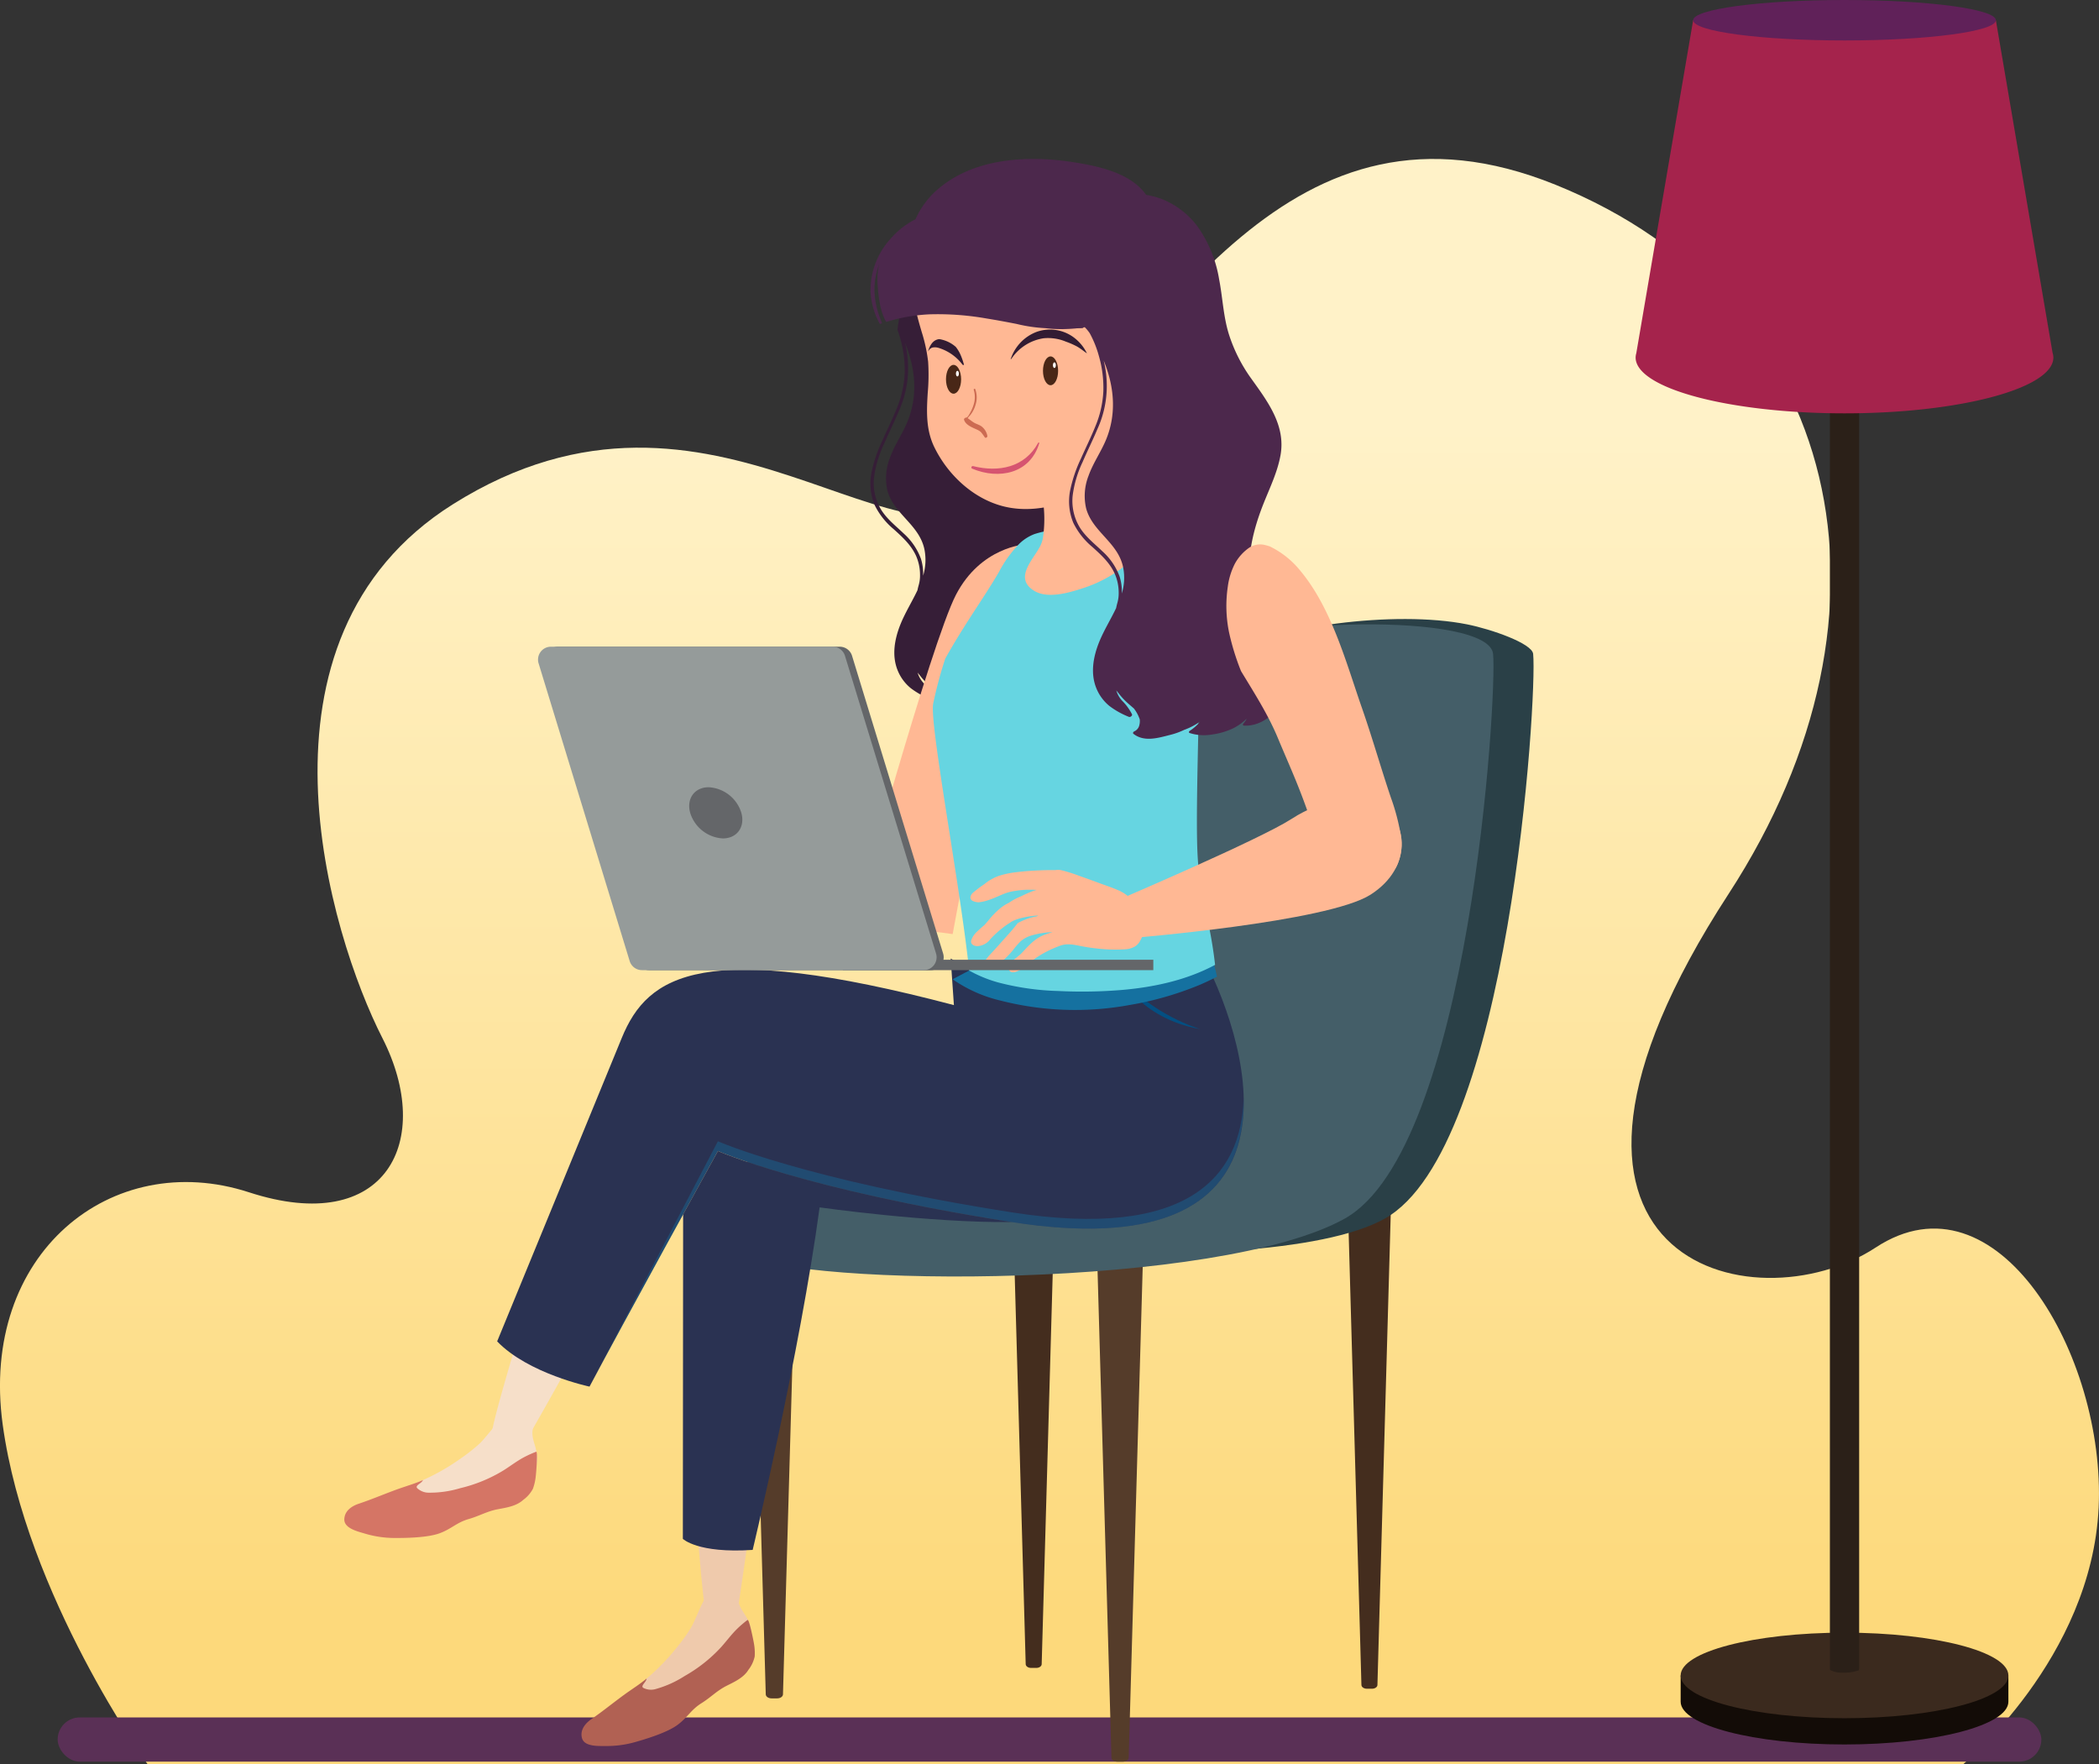 <svg xmlns="http://www.w3.org/2000/svg" xmlns:xlink="http://www.w3.org/1999/xlink" width="474.648" height="398.983" viewBox="0 0 474.648 398.983"><rect x="0" y="0" width="474.648" height="398.983" fill="#333333" stroke="none"/><defs><linearGradient id="a" x1="0.5" y1="0.919" x2="0.5" y2="0.205" gradientUnits="objectBoundingBox"><stop offset="0.005" stop-color="#fdd97b"/><stop offset="1" stop-color="#fff2c8"/></linearGradient></defs><g transform="translate(-25.677 -25.596)"><g transform="translate(25.676 61.538)"><path d="M59.085,424.579s-27.507-38.23-32.8-76.845,24.588-62.649,55.694-52.524,41.966-11.744,30.164-34.888-32.5-90.176,15.906-120.668c59.393-37.412,102.047,21.461,126.192-3.511,34.714-35.9,63.073-93.067,123.193-68.767,64.975,26.263,80.845,96.236,39.148,160.331-54.294,83.46,5.726,98.073,33.232,80s52.02,24.591,50.433,58.76-30.681,58.117-30.681,58.117Z" transform="translate(-25.676 -61.538)" fill="url(#a)"/><rect width="448.572" height="10" rx="5" transform="translate(13.038 352.421)" fill="#5a3056"/><g transform="translate(-170.83 -135.988)"><g transform="translate(331.699 240.027)"><g transform="translate(8.83 121.938)"><path d="M361.167,413.892,357.95,300.016H368l-3.217,113.876c0,.475-.545.86-1.219.86h-1.182C361.713,414.752,361.167,414.367,361.167,413.892Z" transform="translate(-298.924 -299.504)" fill="#442d1e"/><path d="M416.149,417.3l-3.217-113.876h10.054L419.768,417.3c0,.475-.545.86-1.218.86h-1.183C416.695,418.157,416.149,417.772,416.149,417.3Z" transform="translate(-277.987 -298.207)" fill="#442d1e"/><path d="M318.665,420.857,315.2,299.645h10.821l-3.462,121.212c0,.511-.588.925-1.312.925h-1.273C319.252,421.782,318.665,421.368,318.665,420.857Z" transform="translate(-315.202 -299.645)" fill="#553c2a"/><path d="M375.28,431.217l-3.463-121.211H382.64l-3.463,121.211c0,.512-.587.926-1.312.926h-1.273C375.868,432.143,375.28,431.729,375.28,431.217Z" transform="translate(-293.643 -295.699)" fill="#553c2a"/></g><g transform="translate(10.309)"><path d="M318.928,350.442s-10.766-13.816,11.053-18.337,46.4,6.1,62.848-12.89,16.839-91.74,30.111-99.988c9.954-6.185,37.54-9.961,53.926-6.684,5.461,1.092,14.686,4.3,14.922,6.684.944,9.558-5.273,111.857-33.533,127.682S318.928,350.442,318.928,350.442Z" transform="translate(-316.272 -211.335)" fill="#2a4047"/></g><g transform="translate(0 1.207)"><path d="M314.524,354.384c-5.694-2.905-12.579-18.091,9.24-22.612s46.4,6.1,62.848-12.89,16.839-91.74,30.111-99.988,67.9-9.557,68.848,0S480.3,330.752,452.039,346.577,330.3,362.429,314.524,354.384Z" transform="translate(-308.807 -212.21)" fill="#445e68"/></g></g><g transform="translate(248.69 135.988)"><path d="M388.221,239.391c.273-.261,14.522-4.628,14.1-4.655-4.878-.3-.712-36.449-.044-40.209,1.192-6.694-22.489-10.676-26.163-15.806a35.657,35.657,0,0,1-5.173-10.251c-1.232-4.018-1.377-8.206-2.172-12.31a28.735,28.735,0,0,0-4.725-11.734c-.126-.17-.262-.333-.394-.5l-.13.048c-6.129,2.433-11.858,5.9-15.911,11.205a32.931,32.931,0,0,0-6.643,16.422c.243.677.465,1.36.657,2.05a25.753,25.753,0,0,1,.967,7.866,23.432,23.432,0,0,1-1.8,7.882c-.99,2.463-2.178,4.84-3.25,7.267a31.577,31.577,0,0,0-2.472,7.321,12.729,12.729,0,0,0,.751,7.275,16.642,16.642,0,0,0,4.287,5.42c1.955,1.766,3.909,3.538,5.036,5.976a10.714,10.714,0,0,1,.921,4.355,7.767,7.767,0,0,1-.282,2.26c-.11.4-.218.8-.29,1.208-1.222,2.589-2.8,5.092-3.869,7.766-1.3,3.256-1.981,6.95-.639,10.309a10,10,0,0,0,2.994,4.09,18.3,18.3,0,0,0,4.417,2.463c.275.119.812-.266.683-.581a11.884,11.884,0,0,0-2.288-3.125,5.974,5.974,0,0,1-1.272-2.291,6.1,6.1,0,0,0,.435.536,15.344,15.344,0,0,0,1.979,2.184c.515.478,1.059.922,1.585,1.388a8.942,8.942,0,0,1,1.182,2.1c.046.117.09.239.131.36a4.184,4.184,0,0,1-.029.983c-.018.088-.04.175-.057.264a2.009,2.009,0,0,1-1.153,1.457c-.2.083-.411.38-.19.555,2.451,1.929,5.638.914,8.359.226a16.423,16.423,0,0,0,3.105-1.118,15.148,15.148,0,0,0,3.622-1.889c-.127.159-.257.315-.393.463a10.035,10.035,0,0,1-1.97,1.645c-.168.108-.271.4-.028.485a10.609,10.609,0,0,0,5.026.349,16.3,16.3,0,0,0,4.885-1.436,12.279,12.279,0,0,0,3-2.164,3.677,3.677,0,0,1-.735,1.1c-.17.171-.151.471.13.485,3.208.153,5.973-1.737,7.871-4.2a11.873,11.873,0,0,0,2.251-4.478,9.3,9.3,0,0,0-.284-4.59,9.476,9.476,0,0,0-1.283-3.072c-.018-.04-.034-.08-.052-.12.149.022.3.048.445.065A5.992,5.992,0,0,0,388.221,239.391Zm-41.452-12.2a11.464,11.464,0,0,0-.492-3.792,14.354,14.354,0,0,0-3.908-5.74c-1.748-1.679-3.655-3.148-4.993-5.207a11.565,11.565,0,0,1-1.73-7.325,24.992,24.992,0,0,1,2.258-7.655c1.067-2.494,2.291-4.917,3.335-7.42a23.552,23.552,0,0,0,1.415-15.557c2.336,5.7,3,11.843.617,17.76-1.165,2.891-3.014,5.439-4.053,8.394a12.49,12.49,0,0,0-.525,7.292c1.444,5.407,7.346,7.741,8.41,13.532A12.307,12.307,0,0,1,346.769,227.193Z" transform="translate(-215.877 -132.964)" fill="#361e37"/><g transform="translate(0 2.345)"><g transform="translate(0 255.68)"><path d="M293.191,326.813a112.309,112.309,0,0,0-11.851-3.959c-4.557,14.8-7.94,26.506-8.506,30.064l8.816-.116s5.931-10.217,13.862-24.976C294.742,327.477,293.97,327.134,293.191,326.813Z" transform="translate(-239.495 -322.854)" fill="#f6dfc9"/><g transform="translate(0 26.548)"><path d="M288.176,348.743c-.471-1.621-.98-2.938-.41-4.62.287-.844.126-1.439-.857-1.344a15.018,15.018,0,0,0-2.063.41c-.848.207-3.078-1.614-4-.971-1.342.938-4.044,4.66-5.25,5.765a39.007,39.007,0,0,1-4.274,3.373,48.412,48.412,0,0,1-8.571,4.907,13.878,13.878,0,0,0-3.388,1.816c-.931.75-.8.936-.917,2.125-.413,4.163,6.435,4.256,9.113,4.134a21.7,21.7,0,0,0,9.8-3.024,30.055,30.055,0,0,0,4.177-2.931c1.23-1.023,2.338-2.566,3.92-3.028a6.053,6.053,0,0,0,1.73-.561c1.657-1.1,1.511-3.978,1.092-5.658C288.249,349.006,288.213,348.875,288.176,348.743Z" transform="translate(-244.981 -342.081)" fill="#f6dfc9"/><path d="M254.563,358.531c-.863.324-1.73.638-2.608.931-1.628.544-3.219,1.639-3.264,3.535-.048,2.067,3.165,2.771,4.692,3.23a23.5,23.5,0,0,0,6.625.98c2.828.015,7.572-.086,10.229-1.062,2.7-.994,3.846-2.44,6.62-3.234,2.4-.688,4.076-1.733,6.524-2.2,1.984-.377,4.227-.7,5.75-2.106a7.435,7.435,0,0,0,2.208-2.519,11.993,11.993,0,0,0,.65-2.911c.054-.413.5-5.436.1-5.471a23.64,23.64,0,0,0-2.824,1.277c-1.606.863-3.041,1.972-4.58,2.943a33.543,33.543,0,0,1-9.771,4.018,23.866,23.866,0,0,1-7.034,1.022,3.806,3.806,0,0,1-2.709-1.025c-.556-.634,1.029-1.067,1.291-1.82-1.821.806-3.793,1.362-5.667,2.034C258.694,356.909,256.642,357.751,254.563,358.531Z" transform="translate(-248.69 -339.938)" fill="#d57565"/></g></g><g transform="translate(53.636 304.901)"><path d="M306.353,358.5c.762,10.188,1.475,17.764,1.918,20.45l7.441.351s1.273-8.278,3-20.8Z" transform="translate(-280.367 -358.501)" fill="#efcaac"/><g transform="translate(0 16.623)"><path d="M321.395,376.036c-.9-1.428-1.755-2.552-1.672-4.326.041-.891-.279-1.418-1.2-1.054a14.747,14.747,0,0,0-1.867.967c-.758.434-3.405-.7-4.113.175-1.03,1.273-2.595,5.6-3.446,6.992a38.774,38.774,0,0,1-3.172,4.425,48.411,48.411,0,0,1-6.875,7.09,9.072,9.072,0,0,0-2.158,2.241c-.686.978-1.1,1.563-.886,2.74.757,4.113,7.362,2.306,9.9,1.447a21.708,21.708,0,0,0,8.582-5.623,30,30,0,0,0,3.2-3.974c.9-1.324,1.535-3.114,2.927-4a6.043,6.043,0,0,0,1.508-1.018c1.286-1.52.349-4.242-.519-5.74Q321.5,376.21,321.395,376.036Z" transform="translate(-284.329 -370.539)" fill="#efcaac"/><path d="M292.045,396.047c-.739.55-1.486,1.092-2.248,1.617-1.414.972-2.639,2.466-2.157,4.3.526,2,3.808,1.787,5.4,1.8a23.546,23.546,0,0,0,6.636-.895c2.722-.769,7.253-2.18,9.534-3.854,2.323-1.705,3.02-3.411,5.464-4.942,2.118-1.327,3.438-2.795,5.66-3.92,1.8-.911,3.869-1.839,4.942-3.616a7.45,7.45,0,0,0,1.424-3.031,12.106,12.106,0,0,0-.181-2.978c-.064-.41-1.03-5.36-1.424-5.283a24.138,24.138,0,0,0-2.358,2.009c-1.3,1.275-2.375,2.738-3.585,4.1a33.606,33.606,0,0,1-8.275,6.568,23.872,23.872,0,0,1-6.475,2.93,3.81,3.81,0,0,1-2.889-.233c-.71-.454.695-1.312.737-2.107-1.527,1.28-3.267,2.36-4.883,3.525C295.565,393.343,293.826,394.72,292.045,396.047Z" transform="translate(-287.534 -368.746)" fill="#b16153"/></g></g><g transform="translate(34.563 178.471)"><path d="M434.489,268.8c11.588,24.009,20.127,67.833-44.423,57.716-46.671-7.315-66.422-16.067-66.422-16.067s-21.8,39.572-29.034,53.285c0,0-13.889-2.933-20.889-10.228,0,0,22.281-54.192,28.178-68.611s18.417-22.369,75.107-7.43l-.726-10.533S387.132,274.519,434.489,268.8Z" transform="translate(-273.721 -266.938)" fill="#2a3252"/><g transform="translate(20.889 31.56)"><path d="M384.3,315.62c-46.671-7.315-66.422-16.066-66.422-16.066l-29.034,55.48c7.231-13.713,29.034-53.285,29.034-53.285s19.751,8.751,66.422,16.067c41.682,6.533,52.869-9.431,52.458-28.023C436.247,307.42,424.337,321.9,384.3,315.62Z" transform="translate(-288.849 -289.794)" fill="#1571a0" opacity="0.4" style="mix-blend-mode:multiply;isolation:isolate"/></g><path d="M378.486,314.52c-46.671-7.315-66.422-16.067-66.422-16.067s-3.355,6.089-7.869,14.319l-.063,73.388s3.362,3.332,15.789,2.5c0,0,10.71-44.647,15.136-77.456C335.057,311.2,359.959,314.742,378.486,314.52Z" transform="translate(-262.141 -254.937)" fill="#2a3252"/><path d="M375.517,269.532s4.593,9.939,18.412,12.368C393.929,281.9,382.638,278.652,375.517,269.532Z" transform="translate(-234.957 -265.95)" fill="#034f82"/></g><path d="M370.8,199.122s-9.978.53-15.616,11.39S332.234,284.3,332.234,284.3l22.21,2.929Z" transform="translate(-216.876 -114.291)" fill="#ffb894"/><path d="M359.117,278.727a68.013,68.013,0,0,0,29.1,1.023,73.2,73.2,0,0,0,15.908-4.55c1.342-.569,2.671-1.2,3.97-1.879a87.554,87.554,0,0,0-3.724-12.4l-51.6.949-.725,10.063-3.732,1.976A31.355,31.355,0,0,0,359.117,278.727Z" transform="translate(-210.751 -90.757)" fill="#1571a0" style="mix-blend-mode:multiply;isolation:isolate"/><g transform="translate(128.671)"><path d="M359.77,299.494a59.593,59.593,0,0,0,13.63,1.952,109.539,109.539,0,0,0,14.469-.24c7.237-.627,14.617-2.226,21.025-5.671-1.221-10.77-3.463-15.181-3.964-24.941-.775-15.091,1.939-62-.5-68.217l-.012-.015a54.066,54.066,0,0,0-5.222-3.5,22.327,22.327,0,0,0-8.351-3.023,48.942,48.942,0,0,0-11.148.168c-2.579.272-5.135.715-7.684,1.2a26.09,26.09,0,0,0-3.926.9,10,10,0,0,0-3.359,2.1,27.091,27.091,0,0,0-4.713,6.492c-1.593,2.737-3.319,5.375-5.047,8.029-2.467,3.789-4.9,7.614-7.1,11.571a95.1,95.1,0,0,0-2.719,10.159c-.9,4.413,6.176,41.532,8.129,60.36A29.65,29.65,0,0,0,359.77,299.494Z" transform="translate(-340.656 -115.638)" fill="#66d5e1"/><g transform="translate(25.251 52.967)"><path d="M363.413,208.638c-1.642,2.959-5.711,6.973-1.172,9.754,3.083,1.889,7.984.409,11.2-.649a30.167,30.167,0,0,0,10.683-6.164,7.852,7.852,0,0,0,2.171-2.741c1.069-2.622-1.585-4.319-1.707-6.807-.362-7.419-.976-15.205-.167-22.677a8.161,8.161,0,0,1,.487-2.433,1.342,1.342,0,0,0-.585-.565,5.047,5.047,0,0,0-3.107-.133c-1.139.228-2.236.62-3.355.921a40.994,40.994,0,0,0-7.795,2.913,42.551,42.551,0,0,0-6.614,4.526,17.935,17.935,0,0,0-2.115,1.646,1.567,1.567,0,0,0-.534.906c-.021.478.5.783.742,1.135,1.589,2.339,2.131,5.879,2.521,8.714a28.886,28.886,0,0,1,.137,9.545A7.114,7.114,0,0,1,363.413,208.638Z" transform="translate(-360.163 -176.046)" fill="#ffb894"/></g><path d="M393.64,151.595a31.978,31.978,0,0,0-18.1-13.006,27.936,27.936,0,0,0-20.912,2.746,25.366,25.366,0,0,0-11.345,15.74c-.2.759-.362,1.526-.508,2.3a17.832,17.832,0,0,0-.657,2.466c-.787,4.265.461,8.528,1.643,12.592a36.064,36.064,0,0,1,1.465,6.778,45.547,45.547,0,0,1-.091,7.012c-.272,4.272-.418,8.4,1.515,12.343,3,6.128,8.6,11.432,15.265,13.243,6.751,1.834,13.974-.179,20.027-3.317a37.639,37.639,0,0,0,15.61-14.845c3.778-6.784,4.269-14.428,3.441-22.02C400.154,165.889,398.076,158.083,393.64,151.595Z" transform="translate(-341.876 -137.686)" fill="#ffb894"/><path d="M351.6,168.947a8.16,8.16,0,0,0-1.04-1.7,7.415,7.415,0,0,0-3.582-1.731c-.088-.015-.17-.007-.255-.015-1.4.222-2.041,1.48-2.445,2.786a3.194,3.194,0,0,1,.236-.323,1.4,1.4,0,0,1,.808-.57,2.813,2.813,0,0,1,1.353.081,10.692,10.692,0,0,1,5.4,3.778.245.245,0,0,0,.342.036A15.616,15.616,0,0,0,351.6,168.947Z" transform="translate(-340.961 -127.094)" fill="#321c33"/><path d="M372.956,166.436a9.017,9.017,0,0,0-9.323-1.963,9.81,9.81,0,0,0-5.823,6.2.581.581,0,0,0,.215-.193,10.711,10.711,0,0,1,7.255-4.584,10.425,10.425,0,0,1,5.016.761,18.034,18.034,0,0,1,2.508,1.094c.791.446,1.5,1.034,2.247,1.555l.011,0A9.688,9.688,0,0,0,372.956,166.436Z" transform="translate(-335.808 -127.693)" fill="#321c33"/><path d="M390.8,165.9c-.545-1.674-1.976-3.433-3.924-3.275-2.386.195-3.723,2.871-4.305,4.9-.145.507-.336,1.163-.469,1.85a13.956,13.956,0,0,0-.8,2.553,27.733,27.733,0,0,0-.291,6c.034,1.522.059,3.785,1.774,4.4,1.566.566,3.115-.518,4.2-1.549,2.532-2.414,3.6-5.679,4.076-9.073A13.067,13.067,0,0,0,390.8,165.9Z" transform="translate(-326.985 -128.192)" fill="#f6dfc9"/><path d="M388.648,166.424a1.441,1.441,0,0,0-2.1-.378,5.589,5.589,0,0,0-2.081,2.778,17.288,17.288,0,0,0-.99,3.55,14.074,14.074,0,0,0,.08,5.505c.077.336.515.021.494-.228-.091-1.1-.173-2.186-.156-3.271a1.715,1.715,0,0,0,.381-.1,3.267,3.267,0,0,0,.576-.312,5.378,5.378,0,0,0,1.03-.933c.585-.667,1.016-1.433,1.537-2.146.119-.162-.109-.286-.221-.137-.485.642-.973,1.291-1.519,1.883a5.133,5.133,0,0,1-.9.8,2.6,2.6,0,0,1-.507.265c-.12.047-.242.08-.36.12a11.822,11.822,0,0,1,.17-1.511,15.009,15.009,0,0,1,1.175-3.83c.389-.8,1.385-2.51,2.516-2.028.871.371,1.127,1.707,1.09,2.539-.007.133.16.052.175-.037A3.643,3.643,0,0,0,388.648,166.424Z" transform="translate(-326.124 -126.997)" fill="#f6dfc9" style="mix-blend-mode:multiply;isolation:isolate"/><path d="M354.063,182.078c-.458-.313-1.009-.454-1.494-.721-.556-.305-1.03-.74-1.563-1.073a4.289,4.289,0,0,1,.547-.643,7.231,7.231,0,0,0,.468-.654,6.885,6.885,0,0,0,.764-1.736,5.3,5.3,0,0,0-.073-3.546c-.077-.182-.395-.019-.338.148a5.661,5.661,0,0,1-.026,3.391,8.268,8.268,0,0,1-.693,1.635c-.155.283-.608,1.243-.965,1.261-.229.011-.594.236-.5.518.377,1.164,1.785,1.682,2.789,2.15a3.562,3.562,0,0,1,1.014.606,12.484,12.484,0,0,1,.889,1.21c.2.242.626-.055.577-.326A3.48,3.48,0,0,0,354.063,182.078Z" transform="translate(-338.716 -124.001)" fill="#cc6b52" style="mix-blend-mode:multiply;isolation:isolate"/><g transform="translate(29.318 42.31)"><path d="M366.532,171.585c0,1.8-.766,3.257-1.712,3.257s-1.712-1.458-1.712-3.257.766-3.257,1.712-3.257S366.532,169.786,366.532,171.585Z" transform="translate(-363.108 -168.328)" fill="#492717"/><path d="M365.408,169.939c0,.352-.149.638-.336.638s-.336-.286-.336-.638.15-.638.336-.638S365.408,169.587,365.408,169.939Z" transform="translate(-362.488 -167.958)" fill="#fff"/></g><g transform="translate(7.386 44.224)"><path d="M350.649,172.971c0,1.8-.766,3.257-1.712,3.257s-1.712-1.458-1.712-3.257.766-3.257,1.712-3.257S350.649,171.172,350.649,172.971Z" transform="translate(-347.225 -169.714)" fill="#492717"/><path d="M349.525,171.325c0,.352-.149.638-.336.638s-.335-.286-.335-.638.151-.638.335-.638S349.525,170.973,349.525,171.325Z" transform="translate(-346.605 -169.344)" fill="#fff"/></g><path d="M.3,8.314c5.968.22,11.513-2.125,13.322-8.221.041-.138.27-.118.258.034C13.3,7.288,6.708,10.15.219,8.916-.123,8.85-.041,8.3.3,8.314Z" transform="matrix(0.978, 0.208, -0.208, 0.978, 14.933, 58.918)" fill="#d65470"/></g></g><path d="M433.148,246.435c.273-.262.221-.717-.2-.743-4.878-.3-8.847-4.612-10.856-8.873-3.085-7.485-1.181-15.835,1.714-23.062,1.419-3.545,3.108-7.03,3.778-10.79,1.192-6.693-2.868-12.072-6.541-17.2a35.6,35.6,0,0,1-5.172-10.251c-1.232-4.02-1.377-8.206-2.172-12.311a28.713,28.713,0,0,0-4.727-11.733,18.642,18.642,0,0,0-8.152-6.383,17.327,17.327,0,0,0-3.615-.972c-3.564-5.062-11.06-6.567-16.764-7.44-9.938-1.52-21.734-.895-29.831,5.729a19.164,19.164,0,0,0-5.572,7.234c-.077.037-.156.072-.232.11a17.822,17.822,0,0,0-5.16,4.021,17.313,17.313,0,0,0-4.779,12.059,16.249,16.249,0,0,0,.736,4.238,14.639,14.639,0,0,0,1.389,3.238c.16-.057.322-.108.482-.162-.329-.877-.69-1.741-.953-2.643a18.176,18.176,0,0,1-.7-3.7,15.6,15.6,0,0,1,.886-6.654c.047-.128.1-.253.156-.38a11.39,11.39,0,0,0-.347,1.718,19.026,19.026,0,0,0,0,3.558,27.083,27.083,0,0,0,.507,3.847,13.7,13.7,0,0,0,1.145,3.517c.069.13.155.284.247.436a39.072,39.072,0,0,1,9.746-1.716,63.462,63.462,0,0,1,12.955.94c2.249.359,4.488.782,6.722,1.216a35.325,35.325,0,0,0,6.637.978,29.323,29.323,0,0,0,3.909.206c1.04-.018,2.1-.072,3.148-.182.392-.011.786-.026,1.178-.026a.551.551,0,0,0,.348-.181c.084-.015.17-.023.254-.04a8.8,8.8,0,0,1,1.124,1.349l.015.026a23.792,23.792,0,0,1,2.1,5.288,25.744,25.744,0,0,1,.965,7.865,23.4,23.4,0,0,1-1.8,7.883c-.99,2.463-2.178,4.84-3.25,7.267a31.583,31.583,0,0,0-2.472,7.32,12.709,12.709,0,0,0,.751,7.277,16.637,16.637,0,0,0,4.287,5.418c1.955,1.766,3.909,3.538,5.034,5.976a10.718,10.718,0,0,1,.922,4.356,7.806,7.806,0,0,1-.282,2.259c-.11.4-.218.8-.29,1.21-1.222,2.589-2.8,5.092-3.87,7.764-1.3,3.257-1.98,6.95-.639,10.31a10.016,10.016,0,0,0,2.994,4.09,18.426,18.426,0,0,0,4.419,2.463c.275.117.81-.266.682-.583a11.855,11.855,0,0,0-2.288-3.125,5.992,5.992,0,0,1-1.272-2.291,6.435,6.435,0,0,0,.435.536,15.438,15.438,0,0,0,1.98,2.186c.515.478,1.058.922,1.584,1.386a8.9,8.9,0,0,1,1.182,2.1c.047.117.09.237.131.359a4.2,4.2,0,0,1-.028.985c-.019.087-.041.174-.057.262a2.011,2.011,0,0,1-1.154,1.458c-.2.083-.411.38-.191.554,2.451,1.93,5.638.916,8.359.228a16.34,16.34,0,0,0,3.107-1.12,15.126,15.126,0,0,0,3.622-1.889c-.127.16-.258.316-.395.464a10,10,0,0,1-1.97,1.645c-.167.106-.269.4-.026.485a10.624,10.624,0,0,0,5.026.349,16.258,16.258,0,0,0,4.884-1.437,12.184,12.184,0,0,0,3-2.162,3.665,3.665,0,0,1-.735,1.1c-.17.171-.151.471.131.485,3.206.153,5.973-1.737,7.869-4.2a11.84,11.84,0,0,0,2.252-4.477,9.306,9.306,0,0,0-.286-4.591,9.509,9.509,0,0,0-1.281-3.071c-.019-.04-.035-.081-.052-.121.149.023.3.05.445.066A6,6,0,0,0,433.148,246.435Zm-41.453-12.2a11.468,11.468,0,0,0-.49-3.792,14.391,14.391,0,0,0-3.909-5.74c-1.747-1.678-3.655-3.148-4.993-5.206a11.562,11.562,0,0,1-1.729-7.327,24.956,24.956,0,0,1,2.258-7.654c1.066-2.494,2.289-4.917,3.335-7.42a23.541,23.541,0,0,0,1.414-15.557c2.338,5.7,3,11.843.619,17.758-1.167,2.893-3.014,5.439-4.053,8.4a12.477,12.477,0,0,0-.525,7.292c1.443,5.407,7.346,7.741,8.41,13.532A12.283,12.283,0,0,1,391.7,234.236Z" transform="translate(-215.877 -135.988)" fill="#4c284c"/></g><g transform="translate(390.264 223.163)"><path d="M389.413,261.921a10.725,10.725,0,0,0-1.919-2.969,8.773,8.773,0,0,0-2.818-1.923c-1.41-.625-2.9-1.1-4.345-1.638-1.482-.551-2.965-1.094-4.459-1.61a35.021,35.021,0,0,0-3.957-1.255,3.631,3.631,0,0,0-1.551-.051c-1.236-.028-2.477.008-3.707.061-1.628.07-3.257.184-4.874.385a20.9,20.9,0,0,0-3.971.8,10.768,10.768,0,0,0-3.427,1.919,28.641,28.641,0,0,0-2.582,1.946,1.608,1.608,0,0,0-.58,1.1.936.936,0,0,0,.632.8,3.4,3.4,0,0,0,1.244.258c2.117-.192,4.072-1.28,6.023-2.033a10.71,10.71,0,0,1,1.99-.5,19.734,19.734,0,0,1,3.031-.3c.69-.015,1.381,0,2.07.043-.211.055-.423.11-.63.174a26.8,26.8,0,0,0-2.912,1.27,13.52,13.52,0,0,0-2.713,1.442l-.021.018a9.924,9.924,0,0,0-1.8,1.109,18.323,18.323,0,0,0-2.767,2.8c-.318.387-.652.758-.983,1.131-.57.476-1.132.962-1.657,1.483a4.631,4.631,0,0,0-1.309,1.957c-.232.892.538,1.276,1.312,1.324a3.906,3.906,0,0,0,3.024-1.607,23.578,23.578,0,0,1,3.44-3.036c.287-.209.583-.4.882-.574,1.719-1.446,7.045-1.854,6.4-1.618-.117.044-.238.076-.355.119a.5.5,0,0,1-.247.028,14.817,14.817,0,0,0-3.95,1.478c-.083.1-.166.207-.246.312-1.154,1.5-2.473,2.868-3.72,4.292-.639.729-1.29,1.433-1.947,2.143-.432.464-2.945,3.029-1.252,3.343a3.192,3.192,0,0,0,1.476-.191,5.93,5.93,0,0,0,1.743-.932,18.974,18.974,0,0,0,3.053-3.093,17.766,17.766,0,0,1,1.556-1.758,6.654,6.654,0,0,1,2.612-1.367,19.481,19.481,0,0,1,4.593-.71c-.533.17-1.066.337-1.595.521-2.3.8-3.655,2.382-5.264,4.1-.768.822-1.756,1.4-2.49,2.252-.439.507-.867,1.316-.329,1.918.4.442,1.076.305,1.563.12,1.625-.619,2.838-1.91,4.187-2.952a24.166,24.166,0,0,1,5.186-2.708c2.039-.9,3.687-.358,5.772.023,1.019.186,2.045.33,3.075.438a35.564,35.564,0,0,0,6.31.17,4.774,4.774,0,0,0,2.291-.677,3.313,3.313,0,0,0,1.161-1.341C390.829,266.482,390.285,263.823,389.413,261.921Z" transform="translate(-351.221 -178.828)" fill="#ffb894"/><g transform="translate(33.472)"><path d="M432.515,264.51a46.727,46.727,0,0,0-2.158-8.109c-2.273-6.726-4.2-13.55-6.541-20.258-3.543-10.135-6.8-22.488-13.932-31.054a20.106,20.106,0,0,0-6.95-5.538c-.322-.1-.645-.2-.974-.279a4.505,4.505,0,0,0-3.582.536,10.557,10.557,0,0,0-3.3,3.643,15.909,15.909,0,0,0-1.614,5.229,29.76,29.76,0,0,0,.294,10.359,54.876,54.876,0,0,0,2.7,8.727c2.992,4.936,6.12,9.813,8.332,15.134,1.511,3.636,3.119,7.235,4.576,10.89,1.364,3.424,2.615,6.889,3.68,10.408.881,2.916,1.762,5.98,3.587,8.506a8.488,8.488,0,0,0,3.492,2.9,8.576,8.576,0,0,0,4.695.5c2.734-.429,5.5-1.806,6.839-4.246A11.736,11.736,0,0,0,432.515,264.51Z" transform="translate(-368.729 -199.122)" fill="#ffb894"/><path d="M378.072,272.219s44.639-3.6,54.4-9.827,8.151-16.73,2.69-19.716-13.361-2.081-20.5,2.554-39.2,18.33-39.2,18.33Z" transform="translate(-375.462 -183.194)" fill="#ffb894"/></g></g><g transform="translate(292.495 246.286)"><rect width="70.209" height="2.353" transform="translate(68.929 70.788)" fill="#646669"/><path d="M368.791,289.01H305.084a2.913,2.913,0,0,1-2.786-2.062L281.7,219.635a2.915,2.915,0,0,1,2.786-3.767H348.2a2.916,2.916,0,0,1,2.786,2.062l20.593,67.314A2.915,2.915,0,0,1,368.791,289.01Z" transform="translate(-279.973 -215.868)" fill="#646669"/><path d="M367.632,289.01H303.923a2.916,2.916,0,0,1-2.786-2.062l-20.593-67.314a2.915,2.915,0,0,1,2.786-3.767h63.709a2.916,2.916,0,0,1,2.786,2.062l20.593,67.314A2.915,2.915,0,0,1,367.632,289.01Z" transform="translate(-280.414 -215.868)" fill="#959b9a"/><path d="M316.965,244.67c.887,3.2-.986,5.786-4.181,5.786a8.192,8.192,0,0,1-7.39-5.786c-.886-3.2.986-5.786,4.181-5.786A8.19,8.19,0,0,1,316.965,244.67Z" transform="translate(-270.986 -207.104)" fill="#646669"/></g></g><g transform="translate(-102.327 -80.901)"><g transform="translate(482.375 117.77)"><g transform="translate(0 302.321)"><path d="M547.628,385.363c-6.774-2.27-17.354-3.736-29.247-3.736s-22.462,1.466-29.236,3.736h-7.814V391.3c0,5.338,16.587,9.673,37.05,9.673s37.061-4.334,37.061-9.673v-5.938Z" transform="translate(-481.331 -381.627)" fill="#130c07"/></g><g transform="translate(0 296.384)"><path d="M555.442,385.972c0,5.343-16.594,9.674-37.061,9.674s-37.05-4.331-37.05-9.674,16.587-9.673,37.05-9.673S555.442,380.63,555.442,385.972Z" transform="translate(-481.331 -376.299)" fill="#3b2a1e"/></g><g transform="translate(33.745 0)"><path d="M511.616,110.3V414.7a3.62,3.62,0,0,0,.039.409c.03.012.049.033.072.045a5.577,5.577,0,0,0,2.914.568,8.988,8.988,0,0,0,3.542-.549,3.225,3.225,0,0,0,.053-.472V110.3Z" transform="translate(-511.616 -110.304)" fill="#2b2018"/></g></g><g transform="translate(472.197 44.959)"><g transform="translate(0 4.577)"><path d="M566.477,124.265l-12.819-75.2H485.2l-12.853,75.294a3.6,3.6,0,0,0-.154.977c0,6.97,21.144,12.623,47.23,12.623s47.234-5.654,47.234-12.623A3.54,3.54,0,0,0,566.477,124.265Z" transform="translate(-472.197 -49.067)" fill="#a5234c"/></g><g transform="translate(13.007)"><path d="M552.324,49.536c0,2.523-15.325,4.571-34.231,4.571s-34.223-2.048-34.223-4.571,15.325-4.577,34.223-4.577S552.324,47.014,552.324,49.536Z" transform="translate(-483.87 -44.959)" fill="#602159"/></g></g></g></g></g></svg>